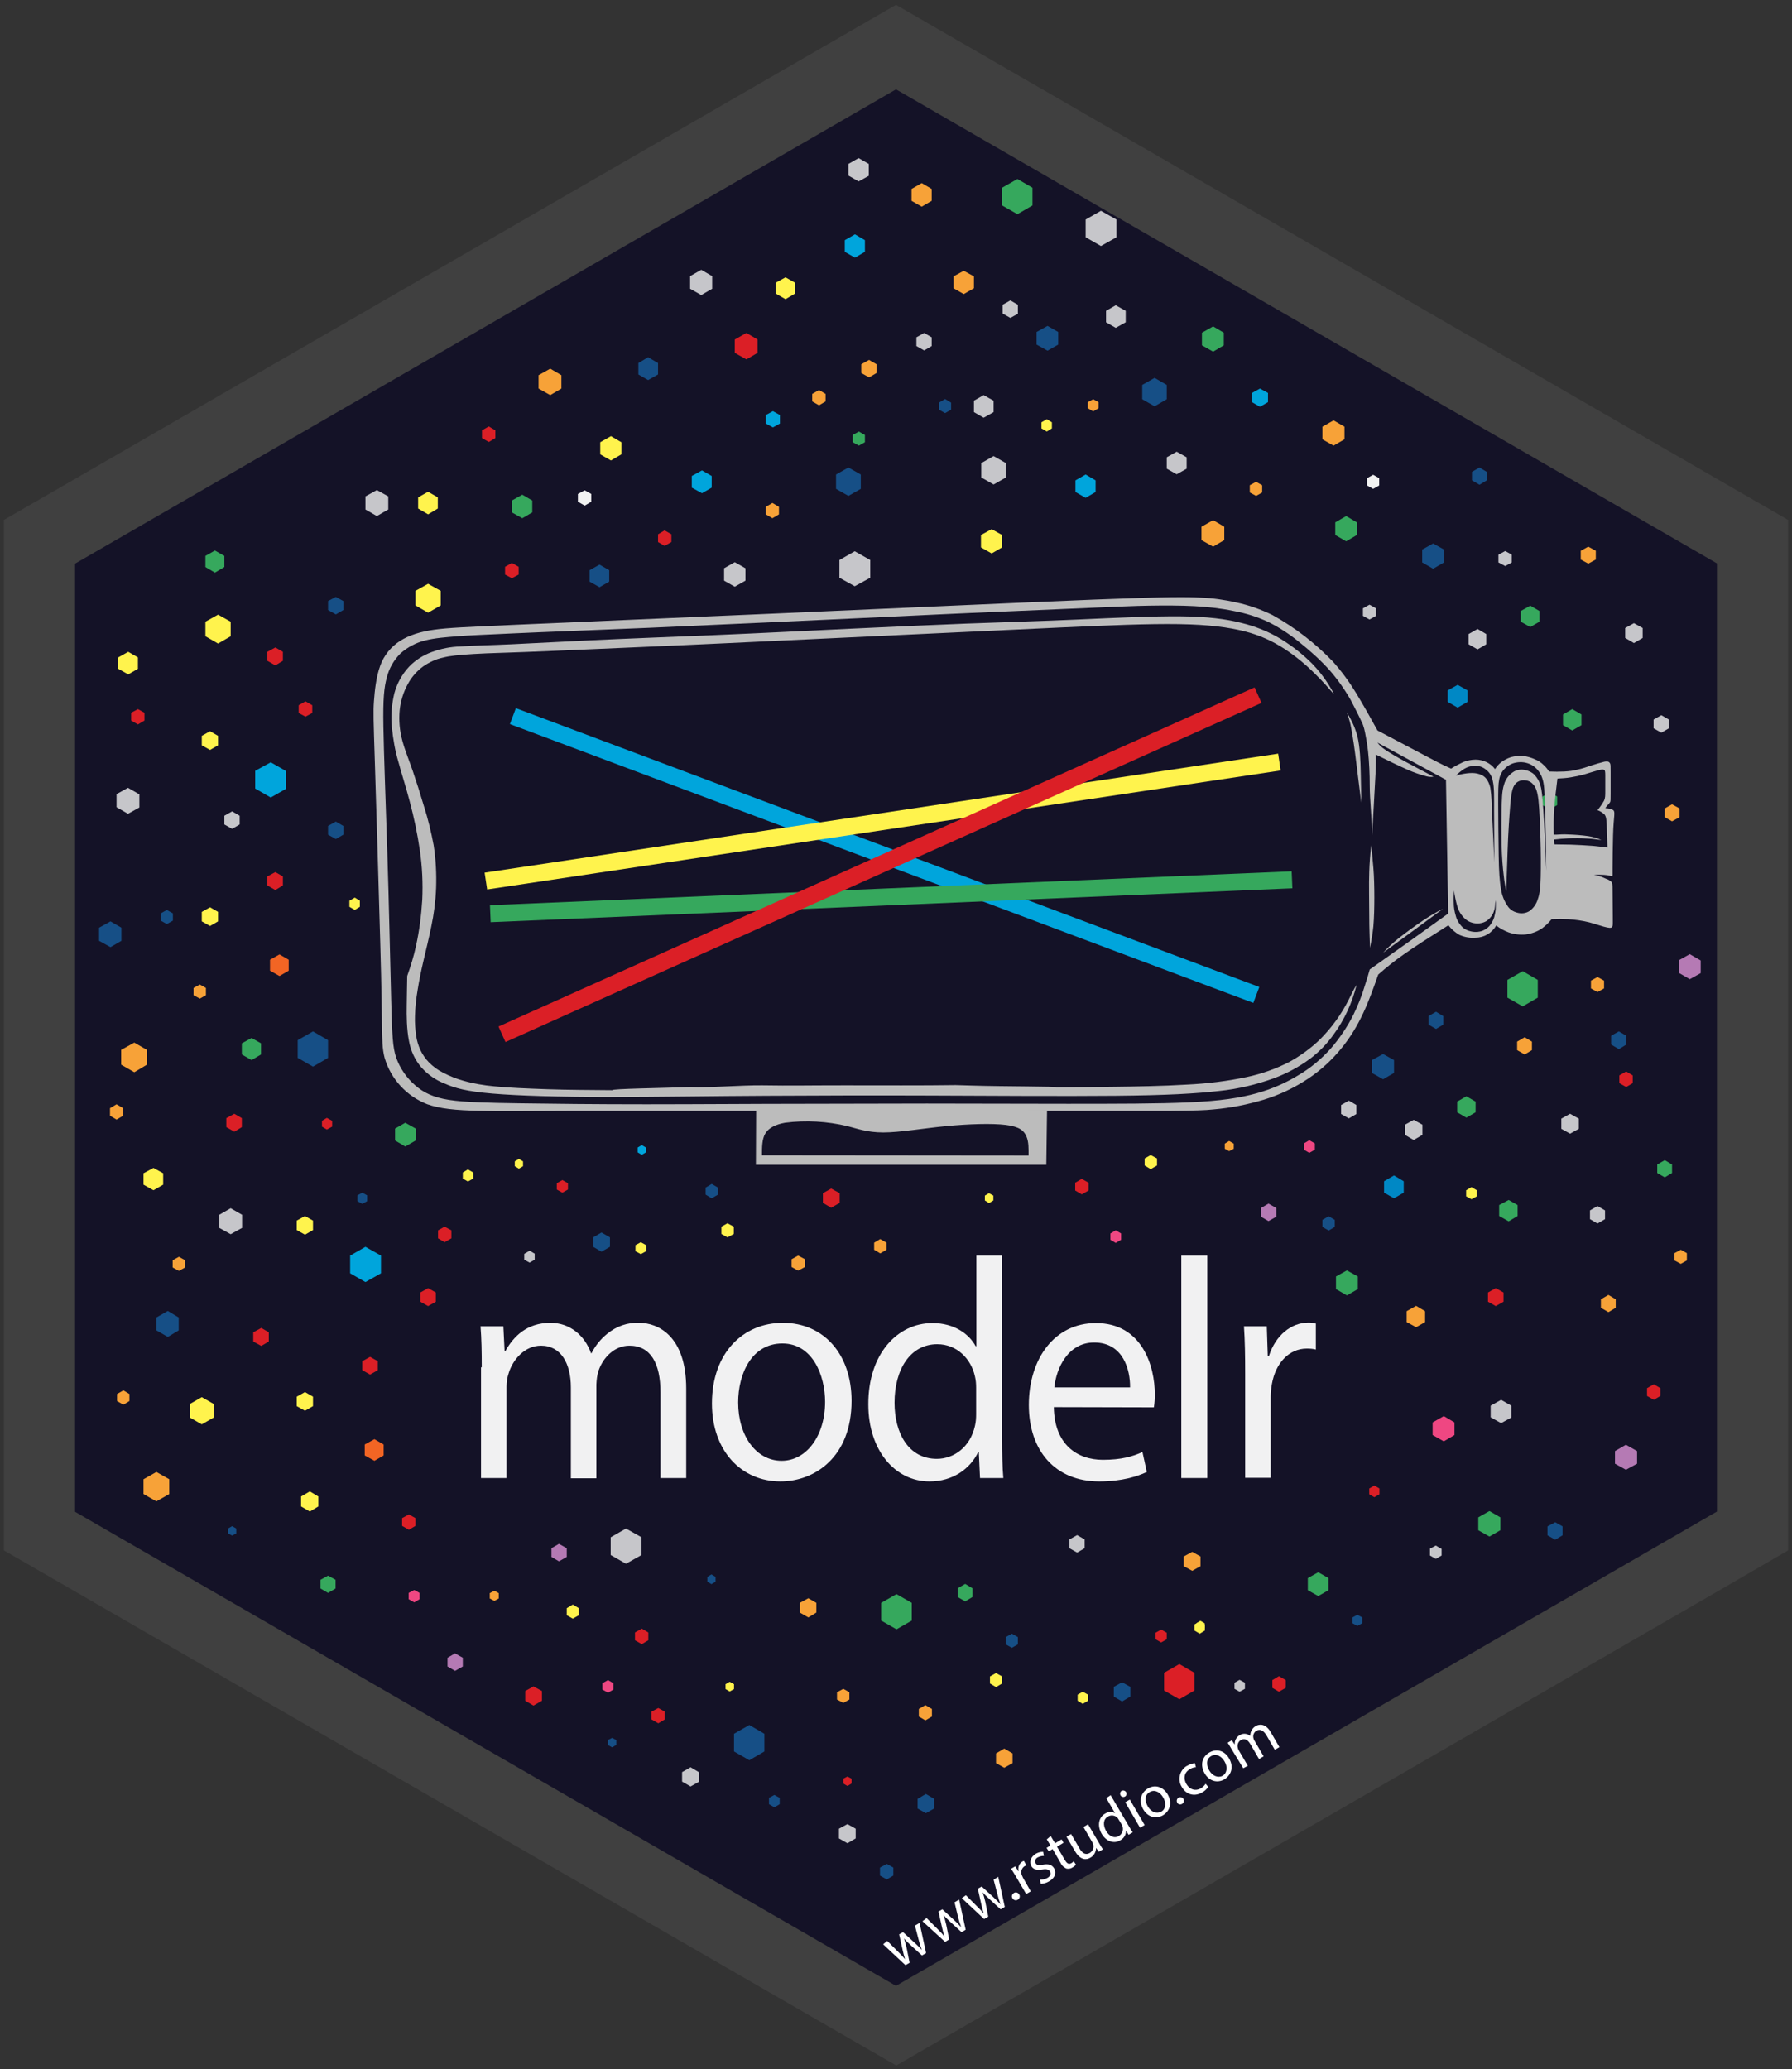 <?xml version="1.0" encoding="utf-8"?>
<!-- Generator: Adobe Illustrator 22.0.1, SVG Export Plug-In . SVG Version: 6.00 Build 0)  -->
<svg version="1.1" id="Layer_1" xmlns="http://www.w3.org/2000/svg" xmlns:xlink="http://www.w3.org/1999/xlink" x="0px" y="0px"
	 viewBox="0 0 738 852" style="enable-background:new 0 0 738 852;" xml:space="preserve">
<rect x="0" y="0" width="738" height="852" fill="#333333" stroke="none"/>
<style type="text/css">
	.st0{fill:#141227;}
	.st1{fill:#404040;}
	.st2{opacity:0.94;}
	.st3{fill:#FFFFFF;}
	.st4{opacity:0.8;fill:#F2F2F2;enable-background:new    ;}
	.st5{fill:#F7A238;}
	.st6{fill:#00A5DC;}
	.st7{fill:#164F86;}
	.st8{fill:#36A85D;}
	.st9{fill:#DB1F26;}
	.st10{fill:#FFF34D;}
	.st11{fill:#F26524;}
	.st12{fill:#B57AB4;}
	.st13{fill:#EF4782;}
	.st14{fill:#0088C5;}
	.st15{fill:#BCBCBC;}
	.st16{fill:none;stroke:#FFF34D;stroke-width:7;stroke-miterlimit:10;}
	.st17{fill:#F2F2F2;}
</style>
<title>modelr</title>
<polygon class="st0" points="718.9,224 369,22 369,22 19.1,224 19.1,628 369,830 718.9,628 "/>
<path class="st1" d="M736.4,638.4V214.1l-29.3-16.9L429.3,36.8L369,2l-60.3,34.8L30.9,197.2L1.6,214.1v424.3l29.3,16.9l281.3,162.4
	l56.9,32.8l56.9-32.8l281.3-162.4L736.4,638.4z M30.9,622.5V232.1L369,36.8l0,0l338.1,195.2v390.4L369,817.7L30.9,622.5z"/>
<g class="st2">
	<path class="st3" d="M198.4,563c0-6.4-0.1-11.7-0.5-16.9h9.4l0.5,10.1h0.4c3.3-5.9,8.8-11.5,18.5-11.5c8,0,14.1,5.2,16.7,12.5h0.2
		c1.6-3.1,3.8-5.9,6.6-8.1c3.7-3,8.3-4.6,13-4.4c7.8,0,19.4,5.4,19.4,27.1v36.8H272v-35.3c0-12-4.1-19.2-12.8-19.2
		c-6.1,0-10.8,4.8-12.7,10.3c-0.6,1.8-0.8,3.7-0.9,5.7v38.6h-10.5v-37.4c0-9.9-4.1-17.2-12.3-17.2c-6.7,0-11.6,5.7-13.3,11.3
		c-0.6,1.8-0.9,3.7-0.9,5.5v37.7h-10.5V563z"/>
	<path class="st3" d="M350.7,576.8c0,23.1-15.1,33.2-29.3,33.2c-15.9,0-28.2-12.4-28.2-32.1c0-20.9,12.9-33.2,29.2-33.2
		C339.3,544.7,350.7,557.7,350.7,576.8z M304,577.5c0,13.7,7.4,24,17.9,24c10.2,0,17.9-10.2,17.9-24.3c0-10.6-5-24-17.6-24
		S304,565.6,304,577.5L304,577.5z"/>
	<path class="st3" d="M412.7,517v75.5c0,5.5,0.1,11.9,0.5,16.1h-9.6l-0.5-10.8h-0.2c-3.3,7-10.5,12.2-20.1,12.2
		c-14.2,0-25.2-12.8-25.2-31.7c-0.1-20.8,12-33.5,26.4-33.5c9,0,15.1,4.5,17.8,9.5h0.3V517H412.7z M402,571.5c0-1.6-0.1-3.2-0.5-4.8
		c-1.6-7.2-7.4-13.2-15.5-13.2c-11.1,0-17.6,10.3-17.6,24.1c0,12.6,5.8,23.1,17.4,23.1c7.2,0,13.8-5,15.7-13.5
		c0.4-1.6,0.5-3.3,0.5-4.9L402,571.5z"/>
	<path class="st3" d="M434,579.4c0.2,15.3,9.5,21.7,20.2,21.7c7.7,0,12.3-1.4,16.3-3.2l1.8,8.2c-3.8,1.8-10.2,3.9-19.6,3.9
		c-18.1,0-29-12.6-29-31.5s10.5-33.7,27.6-33.7c19.2,0,24.3,17.9,24.3,29.4c0,1.8-0.1,3.5-0.4,5.3L434,579.4z M465.4,571.3
		c0.1-7.2-2.8-18.5-14.8-18.5c-10.8,0-15.6,10.6-16.4,18.5H465.4z"/>
	<path class="st3" d="M486.5,517h10.7v91.6h-10.7V517z"/>
	<path class="st3" d="M512.8,565.6c0-7.3-0.1-13.7-0.5-19.5h9.4l0.4,12.2h0.5c2.7-8.4,9.1-13.7,16.3-13.7c1,0,2,0.1,3,0.4v10.7
		c-1.2-0.3-2.4-0.4-3.7-0.4c-7.5,0-12.9,6.1-14.4,14.6c-0.3,1.7-0.5,3.5-0.5,5.3v33.3h-10.5V565.6z"/>
</g>
<polyline class="st4" points="349.4,67.5 353.6,65.1 357.8,67.5 357.8,72.4 353.6,74.7 349.4,72.3 349.4,67.5 "/>
<polyline class="st4" points="284.2,113.7 288.8,111.1 293.3,113.7 293.3,118.9 288.8,121.5 284.2,118.9 284.2,113.7 "/>
<polyline class="st4" points="447.1,90.4 453.4,86.8 459.8,90.4 459.8,97.7 453.4,101.3 447.1,97.7 447.1,90.4 "/>
<polyline class="st4" points="345.7,230.6 352,227 358.4,230.6 358.4,237.9 352,241.4 345.7,237.9 345.7,230.6 "/>
<polyline class="st4" points="251.5,633 257.8,629.4 264.2,633 264.2,640.3 257.8,643.9 251.5,640.3 251.5,633 "/>
<polyline class="st4" points="377.4,138.9 380.6,137.1 383.7,138.9 383.7,142.5 380.6,144.3 377.4,142.5 377.4,138.9 "/>
<polyline class="st4" points="404.1,190.7 409.2,187.8 414.3,190.7 414.3,196.6 409.2,199.5 404.1,196.6 404.1,190.7 "/>
<polygon class="st5" points="375.4,77.8 375.4,82.7 379.6,85.1 383.7,82.7 383.7,77.8 379.6,75.4 "/>
<polygon class="st5" points="354.7,150 354.7,153.6 357.9,155.4 361,153.6 361,150 357.9,148.2 "/>
<polygon class="st5" points="401.1,118.7 401.1,113.8 396.9,111.5 392.7,113.8 392.7,118.7 396.9,121.1 "/>
<polygon class="st5" points="315.4,208.7 315.4,211.8 318.1,213.4 320.8,211.8 320.8,208.7 318.1,207.1 "/>
<polygon class="st6" points="347.9,98.9 347.9,103.7 352.1,106.1 356.2,103.7 356.2,98.9 352.1,96.5 "/>
<polygon class="st6" points="442.9,197.8 442.9,202.6 447.1,205 451.2,202.6 451.2,197.8 447.1,195.4 "/>
<polygon class="st6" points="522.2,165.6 522.2,161.8 518.9,160 515.6,161.8 515.6,165.6 518.9,167.5 "/>
<polygon class="st6" points="315.4,170.9 315.4,174.4 318.3,176 321.2,174.4 321.2,170.9 318.3,169.3 "/>
<polygon class="st6" points="284.9,196 284.9,200.8 289.1,203.1 293.1,200.8 293.1,196 289.1,193.7 "/>
<polygon class="st7" points="426.9,136.7 426.9,141.9 431.4,144.4 435.8,141.9 435.8,136.7 431.4,134.2 "/>
<polygon class="st8" points="425.2,84.6 425.2,77.3 419,73.7 412.7,77.3 412.7,84.6 419,88.2 "/>
<polygon class="st7" points="302.3,713.9 302.3,721.2 308.6,724.8 314.8,721.2 314.8,713.9 308.6,710.3 "/>
<polygon class="st9" points="491.9,696.1 491.9,688.8 485.7,685.2 479.4,688.8 479.4,696.1 485.7,699.7 "/>
<polygon class="st8" points="362.9,660 362.9,667.3 369.2,670.9 375.5,667.3 375.5,660 369.2,656.4 "/>
<polygon class="st9" points="312,145.3 312,139.8 307.4,137.1 302.6,139.8 302.6,145.3 307.4,148 "/>
<polygon class="st10" points="319.5,116.4 319.5,120.9 323.5,123.2 327.4,120.9 327.4,116.4 323.5,114.2 "/>
<polyline class="st4" points="150.5,204.4 155.2,201.8 159.9,204.4 159.9,209.8 155.2,212.5 150.5,209.8 150.5,204.4 "/>
<polyline class="st6" points="105.1,317.4 111.5,313.9 117.8,317.5 117.8,324.8 111.5,328.4 105.1,324.7 105.1,317.4 "/>
<polyline class="st10" points="171.1,243.3 176.3,240.4 181.5,243.3 181.5,249.3 176.3,252.3 171.1,249.3 171.1,243.3 "/>
<polyline class="st10" points="84.6,256 89.8,253.1 95,256 95,262 89.8,265 84.6,262 84.6,256 "/>
<polyline class="st10" points="78.2,578.1 83.1,575.3 88,578.1 88,583.7 83.1,586.5 78.2,583.7 78.2,578.1 "/>
<polygon class="st10" points="247.2,182.1 247.2,187.1 251.6,189.6 255.9,187.1 255.9,182.1 251.6,179.6 "/>
<polygon class="st10" points="404,220.3 404,225.4 408.4,227.9 412.7,225.4 412.7,220.3 408.4,217.9 "/>
<polygon class="st10" points="433.2,176.4 433.2,173.9 431.1,172.6 428.9,173.9 428.9,176.4 431.1,177.7 "/>
<polygon class="st10" points="83.1,303 83.1,306.9 86.5,308.8 89.8,306.9 89.8,303 86.5,301.1 "/>
<polygon class="st7" points="135.1,247.5 135.1,251.2 138.3,253 141.4,251.2 141.4,247.5 138.3,245.8 "/>
<polygon class="st10" points="48.7,270.7 48.7,275.4 52.8,277.7 56.8,275.4 56.8,270.7 52.8,268.4 "/>
<polygon class="st10" points="172.2,204.8 172.2,209.4 176.3,211.8 180.3,209.4 180.3,204.8 176.3,202.5 "/>
<polygon class="st9" points="198.5,177.2 198.5,180.4 201.3,182 204,180.4 204,177.2 201.3,175.6 "/>
<polygon class="st9" points="208,233.4 208,236.6 210.8,238.1 213.6,236.6 213.6,233.4 210.8,231.8 "/>
<polygon class="st8" points="210.8,206.1 210.8,211 215.1,213.4 219.2,211 219.2,206.1 215.1,203.7 "/>
<polygon class="st8" points="92.4,228.9 88.5,226.7 84.6,228.9 84.6,233.5 88.5,235.8 92.4,233.5 "/>
<polygon class="st9" points="116.5,272.1 116.5,268.4 113.4,266.6 110.1,268.4 110.1,272.1 113.4,274 "/>
<polygon class="st9" points="93.2,460.4 93.2,464.1 96.5,466 99.6,464.1 99.6,460.4 96.5,458.6 "/>
<polygon class="st10" points="83.1,375.5 83.1,379.4 86.5,381.3 89.8,379.4 89.8,375.5 86.5,373.6 "/>
<polygon class="st11" points="111.2,395.2 111.2,399.7 115.1,401.9 118.9,399.7 118.9,395.2 115.1,393 "/>
<polygon class="st7" points="135.1,340.1 135.1,343.7 138.3,345.5 141.4,343.7 141.4,340.1 138.3,338.3 "/>
<polygon class="st7" points="122.6,428.3 122.6,435.6 128.9,439.2 135.1,435.6 135.1,428.3 128.9,424.7 "/>
<polygon class="st9" points="116.5,364.6 116.5,360.9 113.4,359.1 110.1,360.9 110.1,364.6 113.4,366.5 "/>
<polygon class="st9" points="104.3,548.6 104.3,552.4 107.6,554.2 110.7,552.4 110.7,548.6 107.6,546.8 "/>
<polyline class="st4" points="298.2,234 302.6,231.5 307,234 307,239.1 302.6,241.6 298.2,239.1 298.2,234 "/>
<polyline class="st12" points="184.3,682.6 187.4,680.8 190.6,682.6 190.6,686.2 187.4,688 184.3,686.2 184.3,682.6 "/>
<polyline class="st12" points="227.1,637.5 230.2,635.7 233.4,637.5 233.4,641.1 230.2,642.9 227.1,641.1 227.1,637.5 "/>
<polyline class="st4" points="48,327 52.7,324.4 57.4,327.1 57.4,332.5 52.7,335.1 48,332.4 48,327 "/>
<polyline class="st6" points="144.2,517 150.5,513.4 156.9,517 156.9,524.3 150.5,527.9 144.2,524.3 144.2,517 "/>
<polygon class="st5" points="60.5,438.4 60.5,432.3 55.3,429.3 49.9,432.3 49.9,438.4 55.3,441.5 "/>
<polygon class="st5" points="201.7,656 201.7,658.2 203.6,659.2 205.4,658.2 205.4,656 203.6,655 "/>
<polygon class="st7" points="250.3,716.5 250.3,718.5 252.1,719.5 253.8,718.5 253.8,716.5 252.1,715.6 "/>
<polygon class="st7" points="291.3,649.3 291.3,651.3 293,652.3 294.7,651.3 294.7,649.3 293,648.3 "/>
<polygon class="st7" points="93.9,629.4 93.9,631.4 95.6,632.3 97.3,631.4 97.3,629.4 95.6,628.4 "/>
<polygon class="st7" points="50,387.4 50,382 45.5,379.4 40.8,382 40.8,387.4 45.5,390 "/>
<polygon class="st5" points="221.8,154.5 221.8,160 226.6,162.7 231.2,160 231.2,154.5 226.6,151.8 "/>
<polygon class="st5" points="504.2,222.4 504.2,216.9 499.6,214.2 494.8,216.9 494.8,222.4 499.6,225.1 "/>
<polygon class="st7" points="250.9,239.5 250.9,234.8 246.9,232.5 242.8,234.8 242.8,239.5 246.9,241.8 "/>
<polygon class="st7" points="262.9,149.5 262.9,154.2 266.9,156.5 271,154.2 271,149.5 266.9,147.1 "/>
<polygon class="st7" points="377.9,740.7 377.9,744.7 381.3,746.6 384.7,744.7 384.7,740.7 381.3,738.7 "/>
<polygon class="st10" points="122.2,502.6 122.2,506.5 125.6,508.4 128.9,506.5 128.9,502.6 125.6,500.7 "/>
<polygon class="st10" points="59.1,483.1 59.1,487.8 63.2,490.1 67.2,487.8 67.2,483.1 63.2,480.9 "/>
<polyline class="st4" points="90.3,500.2 95,497.5 99.7,500.2 99.7,505.6 95,508.2 90.3,505.6 90.3,500.2 "/>
<polyline class="st4" points="604.8,261.1 608.5,259 612.1,261.1 612.1,265.3 608.5,267.4 604.8,265.3 604.8,261.1 "/>
<polyline class="st4" points="617.1,228.4 619.9,226.9 622.6,228.4 622.6,231.6 619.9,233.1 617.1,231.6 617.1,228.4 "/>
<polyline class="st4" points="455.5,128 459.5,125.7 463.6,128 463.6,132.7 459.5,135 455.5,132.7 455.5,128 "/>
<polyline class="st4" points="480.5,188.3 484.6,186 488.7,188.3 488.7,193 484.6,195.3 480.5,193 480.5,188.3 "/>
<polyline class="st4" points="401.1,165 405.1,162.7 409.2,165 409.2,169.7 405.1,172 401.1,169.7 401.1,165 "/>
<polyline class="st4" points="280.9,729.7 284.4,727.7 287.8,729.7 287.8,733.7 284.4,735.6 280.9,733.6 280.9,729.7 "/>
<polyline class="st4" points="345.5,753 349,751.1 352.4,753 352.4,757 349,759 345.5,757 345.5,753 "/>
<polyline class="st10" points="443.8,697.8 445.9,696.6 448.1,697.8 448.1,700.3 445.9,701.6 443.8,700.3 443.8,697.8 "/>
<polyline class="st4" points="508.4,692.9 510.5,691.7 512.7,692.9 512.7,695.4 510.5,696.6 508.4,695.4 508.4,692.9 "/>
<polyline class="st4" points="588.9,637.7 591.3,636.4 593.7,637.8 593.7,640.5 591.3,641.9 588.9,640.5 588.9,637.7 "/>
<polyline class="st5" points="544.6,175.7 549.2,173.1 553.7,175.7 553.7,180.9 549.2,183.5 544.6,180.9 544.6,175.7 "/>
<polygon class="st4" points="672.9,256.6 669.3,258.6 669.3,262.7 672.9,264.8 676.5,262.7 676.5,258.6 "/>
<polyline class="st4" points="561.3,250.5 564,249 566.7,250.5 566.7,253.6 564,255.1 561.3,253.6 561.3,250.5 "/>
<polygon class="st5" points="657.2,230.4 657.2,226.8 654.1,225.1 651,226.8 651,230.4 654.1,232.1 "/>
<polygon class="st8" points="626.3,251.6 626.3,256 630.2,258.2 634,256 634,251.6 630.2,249.4 "/>
<polyline class="st4" points="681,296.3 684.2,294.5 687.3,296.3 687.3,299.9 684.2,301.7 681,299.9 681,296.3 "/>
<polygon class="st8" points="99.6,429.6 99.6,434.2 103.6,436.5 107.5,434.2 107.5,429.6 103.6,427.4 "/>
<polygon class="st9" points="173.1,532.2 173.1,536 176.3,537.8 179.5,536 179.5,532.2 176.3,530.4 "/>
<polygon class="st9" points="612.8,532.2 612.8,536 616,537.8 619.2,536 619.2,532.2 616,530.4 "/>
<polygon class="st10" points="128.9,579 128.9,575.1 125.6,573.2 122.2,575.1 122.2,579 125.6,580.9 "/>
<polygon class="st11" points="150.2,594.8 150.2,599.3 154.2,601.5 158,599.3 158,594.8 154.2,592.6 "/>
<polygon class="st9" points="155.6,564.2 155.6,560.5 152.4,558.7 149.2,560.5 149.2,564.2 152.4,566 "/>
<polygon class="st5" points="59.1,609.1 59.1,615.2 64.4,618.2 69.7,615.2 69.7,609.1 64.4,606.1 "/>
<polygon class="st7" points="64.4,542.5 64.4,547.8 69.1,550.5 73.6,547.8 73.6,542.5 69.1,539.8 "/>
<polygon class="st10" points="131.1,620.3 131.1,616.2 127.6,614.1 124,616.2 124,620.3 127.6,622.4 "/>
<polygon class="st10" points="233.4,662.2 233.4,665.1 235.9,666.5 238.4,665.1 238.4,662.2 235.9,660.7 "/>
<polygon class="st9" points="475.9,672.3 475.9,675 478.2,676.3 480.5,675 480.5,672.3 478.2,671 "/>
<polygon class="st9" points="347.3,732.4 347.3,734.4 349,735.4 350.7,734.4 350.7,732.4 349,731.5 "/>
<polygon class="st13" points="248.1,693.1 248.1,695.7 250.4,697 252.6,695.7 252.6,693.1 250.4,691.8 "/>
<polygon class="st13" points="168.3,655.9 168.3,658.5 170.6,659.8 172.8,658.5 172.8,655.9 170.6,654.7 "/>
<polygon class="st14" points="596.2,284.3 596.2,289 600.3,291.4 604.4,289 604.4,284.3 600.3,282 "/>
<polygon class="st7" points="663.5,426.5 663.5,430.1 666.7,432 669.8,430.1 669.8,426.5 666.7,424.7 "/>
<polygon class="st7" points="470.4,158.5 470.4,164.4 475.5,167.3 480.5,164.4 480.5,158.5 475.5,155.6 "/>
<polygon class="st7" points="344.3,195.4 344.3,201.3 349.4,204.2 354.5,201.3 354.5,195.4 349.4,192.5 "/>
<polygon class="st8" points="351.2,179.1 351.2,182.1 353.7,183.5 356.2,182.1 356.2,179.1 353.7,177.7 "/>
<polygon class="st8" points="635.2,328 635.2,331.5 638.3,333.3 641.3,331.5 641.3,328 638.3,326.2 "/>
<polygon class="st5" points="514.7,199.8 514.7,202.8 517.3,204.2 519.8,202.8 519.8,199.8 517.3,198.4 "/>
<polygon class="st7" points="594.7,231.6 594.7,226.3 590.2,223.8 585.7,226.3 585.7,231.6 590.2,234.2 "/>
<polygon class="st7" points="612.3,197.8 612.3,194.3 609.3,192.5 606.2,194.3 606.2,197.8 609.3,199.6 "/>
<polygon class="st8" points="558.8,220.3 558.8,215.1 554.4,212.5 549.9,215.1 549.9,220.3 554.4,222.9 "/>
<polygon class="st8" points="495,137 495,142.2 499.6,144.8 504,142.2 504,137 499.6,134.4 "/>
<polygon class="st8" points="394.4,654 394.4,657.6 397.5,659.4 400.5,657.6 400.5,654 397.5,652.2 "/>
<polygon class="st8" points="132,650.5 132,654.1 135.1,655.9 138.2,654.1 138.2,650.5 135.1,648.8 "/>
<polygon class="st9" points="216.3,696.3 216.3,700.3 219.7,702.3 223.2,700.3 223.2,696.3 219.7,694.4 "/>
<polygon class="st5" points="329.4,660 329.4,664 332.9,666 336.2,664 336.2,660 332.9,658.1 "/>
<polygon class="st5" points="410.2,722 410.2,726 413.6,727.9 417,726 417,722 413.6,720 "/>
<polygon class="st7" points="458.7,694.6 458.7,698.6 462.1,700.6 465.5,698.6 465.5,694.6 462.1,692.7 "/>
<polygon class="st7" points="316.7,740.3 316.7,742.9 318.9,744.2 321.1,742.9 321.1,740.3 318.9,739.1 "/>
<polygon class="st7" points="362.4,769 362.4,772.3 365.2,773.9 367.9,772.3 367.9,769 365.2,767.5 "/>
<polygon class="st10" points="298.8,693.5 298.8,695.5 300.5,696.5 302.3,695.5 302.3,693.5 300.5,692.5 "/>
<polygon class="st5" points="494.4,644.9 494.4,640.9 491,639 487.5,640.9 487.5,644.9 491,646.8 "/>
<polygon class="st9" points="563.9,612.9 563.9,615.3 566,616.5 568.1,615.3 568.1,612.9 566,611.7 "/>
<polygon class="st9" points="524,691.8 524,695 526.7,696.6 529.5,695 529.5,691.8 526.7,690.2 "/>
<polygon class="st7" points="557,666 557,668.4 559,669.5 561,668.4 561,666 559,664.9 "/>
<polygon class="st10" points="492.7,668.4 492.7,670.4 494.4,671.4 496.1,670.4 496.1,668.4 494.4,667.4 "/>
<polygon class="st8" points="538.6,649.8 538.6,654.8 542.9,657.2 547.1,654.8 547.1,649.8 542.9,647.4 "/>
<polygon class="st5" points="691.7,336.5 691.7,332.9 688.6,331.2 685.6,332.9 685.6,336.5 688.6,338.2 "/>
<polygon class="st8" points="643.7,294.2 643.7,298.6 647.5,300.8 651.3,298.6 651.3,294.2 647.5,292 "/>
<polygon class="st12" points="695.9,392.9 691.4,395.4 691.4,400.6 695.9,403.2 700.4,400.7 700.4,395.5 "/>
<polygon class="st4" points="585.8,467.3 585.8,463.1 582.2,461.1 578.6,463.1 578.6,467.3 582.2,469.4 "/>
<polygon class="st5" points="579.3,539.9 579.3,544.4 583.2,546.5 586.9,544.4 586.9,539.9 583.2,537.7 "/>
<polygon class="st13" points="590,585.7 590,590.9 594.6,593.5 599,590.9 599,585.7 594.6,583.1 "/>
<polyline class="st4" points="613.9,578.8 618.2,576.4 622.4,578.8 622.4,583.7 618.2,586 613.9,583.6 613.9,578.8 "/>
<polyline class="st4" points="643,460.6 646.6,458.6 650.2,460.6 650.2,464.8 646.6,466.8 643,464.8 643,460.6 "/>
<polyline class="st4" points="654.8,498.4 657.9,496.6 661,498.4 661,502 657.9,503.8 654.8,502 654.8,498.4 "/>
<polyline class="st12" points="665.1,597.5 669.6,594.9 674.2,597.5 674.2,602.7 669.6,605.2 665.1,602.7 665.1,597.5 "/>
<path class="st3" d="M365.4,799.2l4.5,4.5c1,1,1.9,1.9,2.7,2.9h0.1c-0.4-1.2-0.7-2.5-1-3.8l-1.4-6.3l1.6-0.9l4.7,4.3
	c1.1,1,2.1,2,2.9,2.9h0.1c-0.5-1.3-0.9-2.5-1.2-3.8l-1.6-6.1l1.9-1.1l2.7,12.4l-1.7,1l-4.5-4.1c-1-1-2-1.8-2.9-2.9l0,0
	c0.4,1.3,0.8,2.6,1.1,4l1.2,6l-1.7,1l-9.2-8.6L365.4,799.2z"/>
<path class="st3" d="M381.6,789.8l4.5,4.5c1,1,1.9,1.9,2.7,2.9h0.1c-0.4-1.2-0.7-2.5-1-3.8l-1.4-6.3l1.6-0.9l4.7,4.3
	c1.1,1,2.1,2,2.9,2.9h0.1c-0.5-1.3-0.9-2.6-1.2-3.9l-1.5-6.2l1.9-1.1l2.7,12.4l-1.7,1l-4.5-4.1c-1-1-2-1.8-2.9-2.9l0,0
	c0.4,1.3,0.8,2.6,1.1,4l1.2,6l-1.7,1l-9.3-8.5L381.6,789.8z"/>
<path class="st3" d="M397.8,780.4l4.5,4.5c1,1,1.9,1.9,2.7,2.9h0.1c-0.4-1.2-0.7-2.5-1-3.8l-1.4-6.3l1.6-0.9l4.7,4.3
	c1.1,1,2.1,2,2.9,2.9h0.1c-0.5-1.3-0.9-2.6-1.2-3.9l-1.6-6.1l1.9-1.2l2.7,12.4l-1.7,1l-4.5-4.1c-1-1-2-1.8-2.9-2.9l0,0
	c0.4,1.3,0.8,2.6,1.1,4l1.2,6l-1.7,1l-9.2-8.6L397.8,780.4z"/>
<path class="st3" d="M417,781.7c-0.5-0.7-0.3-1.6,0.4-2.1c0,0,0.1,0,0.1-0.1c0.7-0.5,1.7-0.3,2.2,0.5c0.5,0.7,0.3,1.7-0.5,2.2
	C418.5,782.7,417.5,782.5,417,781.7C417,781.7,417,781.7,417,781.7z"/>
<path class="st3" d="M418.4,772.7c-0.7-1.2-1.4-2.3-2-3.2l1.7-1l1.3,2l0.1,0c-0.4-1.5,0.2-3.2,1.6-4c0.2-0.1,0.4-0.2,0.6-0.2l1,1.8
	c-0.2,0.1-0.5,0.2-0.7,0.3c-1.3,0.8-1.8,2.5-1.1,3.9c0.1,0.3,0.3,0.6,0.4,0.9l3.2,5.6l-1.9,1.1L418.4,772.7z"/>
<path class="st3" d="M428.3,774c1,0,2.1-0.2,3-0.7c1.4-0.8,1.6-1.9,1.1-2.7s-1.4-1.1-3.1-0.8c-2.3,0.4-3.8-0.1-4.5-1.3
	c-1-1.7-0.4-3.9,1.8-5.2c0.9-0.5,1.9-0.8,3-0.8l0.3,1.7c-0.9,0-1.7,0.2-2.5,0.6c-0.9,0.4-1.3,1.4-1,2.3c0,0,0,0.1,0.1,0.1
	c0.5,0.9,1.4,0.9,3,0.6c2.2-0.4,3.7,0,4.6,1.5c1.1,1.8,0.4,4-2.1,5.4c-1,0.6-2.2,1-3.4,1L428.3,774z"/>
<path class="st3" d="M432.7,756l1.8,3l2.7-1.6l0.8,1.4l-2.7,1.6l3.3,5.6c0.8,1.3,1.5,1.8,2.6,1.2c0.4-0.2,0.7-0.5,1-0.8l0.9,1.4
	c-0.4,0.5-0.9,0.9-1.5,1.2c-0.7,0.5-1.7,0.6-2.5,0.4c-1-0.5-1.9-1.3-2.3-2.3l-3.3-5.7l-1.6,0.9l-0.9-1.4l1.6-1l-1.5-2.5L432.7,756z"
	/>
<path class="st3" d="M452.5,758.7c0.6,1.1,1.2,2,1.7,2.8l-1.7,1l-1.1-1.6h0c0,1.7-0.9,3.2-2.3,4c-1.6,1-4.1,1.2-6.3-2.5l-3.6-6.1
	l1.9-1.1l3.4,5.8c1.1,2,2.5,3,4.3,2c1.1-0.7,1.7-1.9,1.5-3.2c-0.1-0.4-0.2-0.7-0.4-1.1l-3.7-6.4l1.9-1.1L452.5,758.7z"/>
<path class="st3" d="M457.4,739.2l7.4,12.6c0.5,0.9,1.2,2,1.7,2.7l-1.7,1l-1.1-1.8h0c0.1,1.7-0.8,3.3-2.4,4.1
	c-2.5,1.5-5.7,0.5-7.6-2.7c-2-3.5-1.1-6.9,1.4-8.3c1.2-0.8,2.8-0.9,4.1-0.2l0,0l-3.6-6.2L457.4,739.2z M460.8,749.4
	c-0.2-0.3-0.3-0.5-0.5-0.8c-1-1.1-2.7-1.4-4-0.6c-2,1.1-2.1,3.5-0.8,5.9c1.2,2.1,3.3,3.3,5.3,2.1c1.3-0.8,2-2.4,1.5-3.9
	c-0.1-0.3-0.2-0.6-0.4-0.9L460.8,749.4z"/>
<path class="st3" d="M463.8,738c0.3,0.7,0.1,1.5-0.6,1.8c-0.6,0.3-1.4,0.1-1.7-0.5c-0.4-0.6-0.2-1.5,0.4-1.9c0,0,0,0,0.1,0
	C462.5,737.1,463.4,737.3,463.8,738C463.8,737.9,463.8,738,463.8,738z M469.5,752.6l-6.1-10.5l1.9-1.1l6.1,10.5L469.5,752.6z"/>
<path class="st3" d="M480.9,738.9c2.2,3.9,0.5,7.1-2,8.6c-2.8,1.6-6.2,0.8-8.1-2.5c-2-3.5-0.9-6.9,2-8.6S479,735.7,480.9,738.9z
	 M472.7,743.8c1.3,2.3,3.6,3.2,5.5,2.2s2.2-3.6,0.8-5.9c-1-1.8-3.2-3.5-5.5-2.2S471.5,741.8,472.7,743.8z"/>
<path class="st3" d="M484.8,742.2c-0.4-0.7-0.1-1.6,0.6-2c0.7-0.4,1.6-0.1,2,0.6c0.4,0.7,0.1,1.6-0.6,2c-0.7,0.4-1.6,0.2-2-0.5
	C484.8,742.3,484.8,742.3,484.8,742.2z"/>
<path class="st3" d="M497.6,735.8c-0.7,1-1.6,1.8-2.6,2.3c-3.1,1.8-6.5,0.9-8.3-2.3c-1.8-2.8-1-6.6,1.8-8.5c0.2-0.1,0.4-0.2,0.6-0.3
	c0.9-0.5,1.9-0.9,3-1l0.4,1.7c-0.9,0-1.7,0.3-2.5,0.8c-2.4,1.4-2.7,3.9-1.4,6.1c1.4,2.4,3.8,3,5.9,1.8c0.8-0.5,1.5-1.1,2-1.9
	L497.6,735.8z"/>
<path class="st3" d="M506.2,724.1c2.2,3.9,0.5,7.1-2,8.6c-2.8,1.6-6.2,0.8-8.1-2.5c-2-3.5-1-6.9,2-8.6S504.4,720.9,506.2,724.1z
	 M498,729c1.3,2.3,3.7,3.2,5.5,2.2s2.2-3.6,0.8-5.9c-1-1.8-3.2-3.5-5.5-2.2S496.9,727.1,498,729z"/>
<path class="st3" d="M507.3,720.4c-0.6-1.1-1.2-2-1.7-2.8l1.7-1l1.1,1.6h0.1c-0.1-1.6,0.8-3.1,2.2-3.8c1.3-0.8,3-0.6,4.2,0.4l0,0
	c0-0.7,0.1-1.4,0.4-2c0.4-0.9,1-1.6,1.9-2.1c1.4-0.8,4-1.1,6.1,2.5l3.6,6.2l-1.9,1.1l-3.4-5.9c-1.2-2-2.6-2.8-4.2-1.9
	c-1,0.6-1.5,1.8-1.2,3c0.1,0.4,0.2,0.7,0.4,1l3.8,6.5l-1.9,1.1l-3.6-6.2c-1-1.7-2.4-2.5-3.9-1.6c-1.1,0.7-1.6,2-1.2,3.3
	c0.1,0.4,0.2,0.7,0.4,1l3.7,6.3l-1.9,1L507.3,720.4z"/>
<path class="st15" d="M481.9,457.4c10.7-0.1,14.3-0.2,18-0.6c7-0.6,13.9-2,20.6-4c6.5-2,12.6-4.9,18.3-8.7
	c5.1-3.4,9.7-7.6,13.6-12.4c3.6-4.4,6.6-9.3,9-14.5c2.4-5.1,4.3-10.5,6.2-15.9c3.4-3,6.9-5.8,10.5-8.3c4.8-3.4,11.6-7.7,18.4-12
	c1.2,1.6,2.8,3,4.6,4c2.1,0.9,4.3,1.3,6.6,1.1c3.5,0,6.7-1.9,8.5-5c1.5,1.2,3.2,2.1,5,2.8c2.2,0.8,4.6,1.1,7,0.9
	c2.4-0.3,4.7-1.1,6.7-2.4c1.5-1.1,2.9-2.4,4.1-3.9c2.3-0.1,4.6-0.1,6.9,0c2.9,0.2,5.8,0.6,8.6,1.3c3,0.8,5.7,1.8,7.3,2.1
	s1.9,0.2,2.2-0.4s0.2-1.5,0.2-4.4s-0.1-7.6-0.1-10.3s-0.1-3.3-0.5-3.7c-0.6-0.5-1.3-1-2.1-1.2c-0.9-0.4-1.9-0.9-2.8-1.1
	c-0.7-0.3-1.5-0.4-2.3-0.5c0.9-0.1,1.9-0.1,2.8-0.1c0.9,0,1.9,0.1,2.8,0.2c0.8,0.1,1.4,0.4,1.8,0.4s0.3-0.3,0.3-3.4
	s0.1-9.1,0.2-13.3s0.4-6.7,0.5-8.2s0-1.9-0.4-2.3c-0.5-0.3-1-0.5-1.6-0.6c-0.6-0.1-1.2-0.2-1.7-0.2c0.3-0.4,0.6-0.9,1-1.3
	c0.4-0.3,0.7-0.8,1-1.2c0.2-0.5,0.2-1.1,0.2-3.5s0-6.5,0-8.9s0-3-0.2-3.5c-0.2-0.4-0.5-0.7-0.9-0.8c-0.7-0.1-1.4,0-2,0.2
	c-1.2,0.3-3,0.8-4.8,1.4s-3.8,1.3-5.7,1.7c-1.8,0.5-3.7,0.7-5.5,0.8c-1.9,0.1-4.1,0.1-6.2,0c-0.7-1-1.4-1.9-2.3-2.7
	c-1-1-2.2-1.8-3.5-2.3c-1.5-0.7-3.2-1.2-4.8-1.4c-1.7-0.1-3.5,0-5.2,0.5c-1.5,0.5-2.8,1.2-4,2.1c-1,0.8-1.8,1.7-2.5,2.8
	c-1.9-2.5-4.9-3.9-8-3.9c-1.8,0-3.5,0.4-5.1,1c-1.7,0.8-3.4,1.7-5,2.7c-1.8-0.8-3.6-1.6-8.7-4.3s-13.3-7-21.6-11.4
	c-2.9-5.3-5.9-10.6-8.8-15.4c-2.8-4.6-6-9-9.6-13c-7.3-7.6-15.6-14-24.8-19.1c-4.7-2.3-9.7-4.1-14.9-5.2c-4.8-1.1-9.7-1.8-14.7-2
	c-5.7-0.3-12.9-0.4-43.5,0.8s-84.8,3.7-130.7,5.7s-83.9,3.6-106.3,4.6s-29.5,1.3-35.2,2.1s-10.4,2.3-14,4.6c-3.8,2.4-6.7,6-8.2,10.2
	c-1.7,4.6-2.3,10.4-2.6,14.7s-0.2,7.1,0.4,25.7s1.6,52.7,2.2,73.6s0.6,28.4,0.7,34.1s0.1,9.6,1.1,13.4c2.6,8.8,9.1,15.8,17.6,19.1
	c5.1,1.8,11.5,2.5,21.8,2.7c7.4,0.2,16.8,0.1,39,0L481.9,457.4z M561.3,298.4c0.4,1.1,0.7,2.3,0.9,3.4c0.3,1.6,0.8,4,1.2,7.5
	c0.5,4.7,0.7,9.5,0.7,14.2c0,5.8,0.9,13.6,1,20.5c0.5-8.9,1.2-21.5,1.5-27.5c0.1-3.5,0.1-4.6,0-5.8c4.8,2.4,9.6,4.7,13.2,6.3
	c2.5,1.1,5.1,2,7.8,2.7c0.9,0.2,1.8,0.3,2.8,0.1c-8-4.2-16.1-8.4-20.1-11.2c-1.2-0.8-2.2-1.7-3-2.8l28.2,15.3
	c0.3,18.4,0.6,36.8,0.9,55.1c-10.7,7.7-21.5,15.4-32.3,23c-0.5,1.8-1,3.6-2,6.6c-1.2,4.1-2.8,8.1-4.7,12c-2.5,5-5.7,9.7-9.3,13.9
	c-3.8,4.2-8.1,7.9-13,10.8c-5.5,3.4-11.5,6-17.7,7.7c-6.9,1.9-14.7,3.1-27.5,3.7s-30.7,0.6-50.2,0.6s-40.5-0.1-58-0.1
	s-31.3,0.1-50.6,0.1s-43.9,0.2-65,0.2s-38.7-0.2-52-0.4s-22.6-0.4-29.1-1.4s-10.6-3-14-6c-3.5-3-6.2-6.9-7.8-11.3
	c-1.5-4.4-1.7-9.2-2.1-24s-0.9-39.6-1.6-61.1s-1.4-39.8-1.6-51.3s0.3-16.2,1.4-20.2c0.9-3.7,2.9-7.2,5.6-9.9
	c2.9-2.6,6.5-4.5,10.3-5.4c4-1,8.3-1.3,13.2-1.7s10.5-0.6,23.3-1.2s32.7-1.3,55.9-2.3s49.7-2.3,72.4-3.3s41.6-2,60.1-2.8
	s36.7-1.6,48.8-2.1s18.1-0.8,24.4-0.9s12.7-0.1,18.6,0.2c5.5,0.3,10.9,0.9,16.2,2c4.9,0.9,9.7,2.4,14.2,4.5
	c4.6,2.3,8.9,5.1,12.9,8.4c4.4,3.5,8.6,7.3,12.4,11.5c3.3,3.8,6.2,7.9,8.7,12.3C558.1,291.7,559.8,295.1,561.3,298.4L561.3,298.4z
	 M599.6,319.4c1-1.1,2.2-2,3.4-2.8c1.3-0.8,2.8-1.2,4.4-1.3c1.6,0,3.1,0.5,4.3,1.4c1.7,1.2,2.8,3,3.1,5c0.6,2.6,0.5,6.5,0.5,12.3
	s0.1,13.4,0.1,21.1c-0.3-7.5-0.7-15-0.9-20s-0.3-7.8-0.6-9.7c-0.1-1.4-0.6-2.8-1.3-4c-0.5-0.9-1.3-1.7-2.3-2.2
	c-1.2-0.6-2.6-0.9-4-0.9c-1.5,0-2.9,0.2-4.4,0.5C601.2,318.9,600.4,319.1,599.6,319.4L599.6,319.4z M615.9,370.7
	c0.1,0.7,0.1,1.4,0.1,2.1c0,1.3-0.1,2.6-0.4,3.8c-0.2,1.4-0.8,2.7-1.6,3.9c-0.8,1.2-1.9,2.1-3.3,2.7c-1.5,0.6-3,0.7-4.6,0.4
	c-1.6-0.3-3.1-1-4.2-2.2c-1.1-1.2-2-2.7-2.4-4.4c-0.5-1.7-0.8-3.4-0.8-5.1c-0.1-1.7,0-3.5,0.1-5.2c0.3,2.1,0.7,4.2,1.3,6.3
	c0.5,1.8,1.4,3.5,2.8,4.9c1.2,1.3,2.9,2.1,4.6,2.3c1.6,0.2,3.2-0.1,4.6-0.9c1.1-0.7,2.1-1.8,2.7-3c0.5-1,0.8-2.1,0.9-3.2
	C615.7,372.3,615.8,371.5,615.9,370.7L615.9,370.7z M618.5,377.4c0.5,1,1.2,1.9,2.1,2.7c1.3,1.1,2.9,1.8,4.5,2.1
	c1.8,0.2,3.6,0,5.3-0.6c1.7-0.6,3.2-1.5,4.5-2.7c1-1,1.8-2.2,2.3-3.5v-12.5c-0.1,2.6-0.5,5.2-0.9,7.8c-0.4,2.1-1.2,4.1-2.5,5.8
	c-1.3,1.5-2.9,2.6-4.7,3.2c-1.6,0.6-3.3,0.8-4.9,0.6c-1.2-0.1-2.4-0.6-3.5-1.2C619.8,378.6,619.1,378,618.5,377.4L618.5,377.4z
	 M631.5,323.1c1,1.1,1.7,2.9,2.1,6.6s0.6,9.5,0.8,15.3s0.2,11.9,0.1,16.2s-0.4,6.9-1.2,9.1c-0.6,2-1.8,3.7-3.5,4.9
	c-1.5,0.9-3.3,1.1-5,0.6c-1.6-0.4-3-1.3-3.9-2.7c-1.4-2-2.3-4.3-2.7-6.7c-0.6-3.2-0.9-7.5-1-14.2s-0.2-15.5-0.2-21.2s0-8,0.4-10
	c0.3-1.7,1.1-3.3,2.3-4.5c1.3-1.3,2.9-2.2,4.7-2.5c2.1-0.4,4.3-0.1,6.2,0.9c2.1,1.1,3.7,3.1,4.5,5.4c0.9,2.5,1,5.6,1.2,12.1
	s0.4,16.4,0.5,26.2c-0.4-9.4-0.8-18.9-1.2-24.8s-0.6-8.3-1.2-10.3c-0.4-1.7-1.3-3.2-2.5-4.5c-1-1-2.3-1.6-3.7-1.9
	c-1.6-0.4-3.3-0.2-4.7,0.6c-2,1.2-3.5,3.1-4.1,5.4c-0.9,2.7-0.9,6.2-1,10.5s-0.1,9.2,0,14.2s0.5,9.7,0.9,12.9c0.2,2.1,0.6,4.2,1,6.3
	c0.2-5.5,0.4-10.9,0.6-17.3s0.7-13.7,1.1-18.5s0.9-6.9,1.9-8.2c0.9-1.2,2.4-1.8,3.8-1.7C629.3,321.3,630.6,322,631.5,323.1
	L631.5,323.1z M611.2,322.6c-0.6-1-1.5-1.7-2.6-1.9c-1.6-0.3-3.3-0.1-4.8,0.6c-1.5,0.8-2.7,2.4-3.4,5.3s-1.1,7.3-1.1,14.7
	c0,8.1,0.3,16.2,1.1,24.2c0.8,6.3,2,8.2,3.5,9.5c1.2,1.1,2.8,1.7,4.4,1.8c1.5,0.2,3-0.6,3.7-2c0.8-1.6,1-4.5,0.9-12.9
	s-0.5-22.4-0.8-29.9S611.7,323.4,611.2,322.6L611.2,322.6z M640,345.7c1.8-0.2,3.7-0.4,5.8-0.5c2.7-0.1,5.3-0.1,8,0.1
	c2.4,0.1,4,0.4,5.7,0.6c-1.7-0.8-3.5-1.3-5.4-1.6c-2.8-0.4-5.6-0.6-8.5-0.7c-1.6-0.1-3.2,0-4.8,0.1c-0.3,0-0.6,0-0.9,0v-0.2
	c-0.1-3-0.1-6.8,0.2-10.8s0.8-8,1.3-12.1c1.8-0.1,3.6-0.2,5.4-0.5c1.9-0.3,3.8-0.7,5.6-1.2c2-0.6,4.2-1.3,5.7-1.7s2.1-0.4,2.5-0.2
	s0.5,0.7,0.5,2.3s0,4.5,0,6.4s0,2.9-0.5,4c-0.8,1.4-1.7,2.7-2.7,3.9c1.1,0.4,2,1,2.9,1.8c0.6,0.8,0.8,1.8,0.9,4.4
	c0.1,2.4,0.2,6.1,0.3,9.2c-1.9-0.2-3.9-0.5-6.1-0.7c-2.8-0.2-6.1-0.4-9.1-0.5c-2.3,0-4.5-0.1-6.6-0.1C640,347.2,640,346.4,640,345.7
	L640,345.7z M640.4,354.9c1.3-0.2,2.7-0.3,4.1-0.4c1.7-0.1,3.4-0.1,5.1,0c1.4,0.1,2.9,0.3,4.3,0.7c1,0.3,1.9,0.7,2.8,1.1
	c-1.6-0.4-3.2-0.6-4.8-0.8c-1.6-0.1-3.3-0.1-4.9,0.2c-1.4,0.2-2.9,0.6-4.2,1.1c-0.8,0.3-1.5,0.7-2.2,1.1c0.1,1.5,0.2,3.1,0.3,4.5
	c0.3,3.5,0.5,6.6,0.7,9.7c2.4,0.1,4.8,0.4,7.2,0.9c2.3,0.5,4.6,1.3,6.8,2.2c1.5,0.7,2.8,1.6,4.1,2.5c0.7,0.5,1.3,1.1,1.9,1.8
	c0-4.5,0.1-9,0.1-11.5s0-2.9-0.4-3.4c-0.7-0.6-1.5-1.1-2.3-1.4c-2.7-1.3-5.6-2.2-8.6-2.8c-1.7-0.3-3.3-0.5-5-0.6c-1-0.1-2,0-2.9,0.1
	c1.5-0.6,3-1,4.6-1.1c2.3-0.3,4.7-0.4,7.1-0.3c2,0.1,4.1,0.3,6.1,0.5c1.3,0.1,1.8,0.2,2,0s0.2-0.6,0.2-2s-0.2-3.1-0.3-6
	c-1.9-0.2-3.8-0.5-6-0.6c-2.7-0.2-5.4-0.2-8.1,0c-1.9,0.1-3.7,0.3-5.5,0.6c-0.8,0.1-1.5,0.3-2.2,0.5v0.5
	C640.3,352.9,640.4,353.9,640.4,354.9L640.4,354.9z"/>
<path class="st15" d="M555.4,411.7c-3,6-7,11.5-11.8,16.3c-3.7,3.6-8,6.7-12.5,9.2c-5.6,2.9-11.6,5-17.7,6.3
	c-8.1,1.7-16.3,2.7-24.6,3.1c-9.8,0.6-21.5,0.8-30.8,0.9s-16.2,0.2-23.1,0.2c1.5-0.4-21.4-0.3-34.4-0.7l-6.9-0.2
	c-13.7,0.2-30.8,0.1-45.8,0.1c-16.8,0-21.1,0.2-33.9,0c-8.3-0.1-22.9,1.1-29.6,0.7c-10.6,0.4-33,0.7-32,1.3
	c-9.2-0.1-18.5-0.1-26.9-0.4s-16.2-0.6-21.9-1.2c-4.3-0.4-8.5-1.1-12.7-2.3c-2.9-0.8-5.6-1.9-8.3-3.3c-2.2-1.1-4.1-2.5-5.8-4.2
	c-1.5-1.5-2.7-3.3-3.6-5.2c-0.8-1.8-1.4-3.7-1.7-5.7c-0.4-2.7-0.6-5.5-0.5-8.3c0.1-3.6,0.5-7.2,1.1-10.7c0.6-3.8,1.4-7.7,2.4-12
	s2.2-9.1,3.2-14c1.1-5.2,1.8-10.6,2-15.9c0.2-5.9-0.1-11.8-1-17.6c-1-5.4-2.3-10.8-4-16.1c-1.5-5.1-3.1-10.1-4.6-14.5
	s-3.2-8.4-4.3-12.5c-1.1-4.1-1.5-8.3-1.1-12.5c0.4-3.8,1.5-7.5,3.4-10.9c1.5-2.8,3.7-5.3,6.3-7.2c2.5-1.7,5.2-3,8.1-3.6
	c3.1-0.8,6.5-1.1,12.7-1.5s15.1-0.5,33-1.3s44.9-1.9,70.2-3.1s48.9-2.3,72.1-3.4s46.3-2.2,66.1-3.1s36.6-1.6,49-1.4s20.5,1.3,27.2,3
	c5.9,1.5,11.5,4,16.6,7.4c4.4,2.9,8.5,6.3,12.2,10c3.3,3.2,5.6,5.9,7.9,8.5c-0.7-1.5-1.6-3-2.5-4.4c-1.9-3-4.1-5.7-6.5-8.2
	c-3.9-3.9-8.1-7.2-12.8-10.1c-5.1-3.1-10.6-5.3-16.4-6.7c-6.3-1.6-13.8-2.6-25.1-2.7s-26.7,0.6-42.1,1.3s-30.9,1.1-46.3,1.7
	s-30.5,1.3-47.6,2.1s-36.2,1.8-55.2,2.6s-38,1.5-52.2,2.2s-23.7,1.2-32,1.6s-15.7,0.5-21,0.9c-4.1,0.1-8.1,0.9-11.9,2.3
	c-3.5,1.3-6.7,3.3-9.3,6c-2.9,3.1-5,6.9-6.1,11c-1.1,4.6-1.5,9.4-1,14.1c0.5,4.8,1.3,9.6,2.7,14.2c1.3,4.9,3,10,4.6,16.1
	c1.8,6.7,3.2,13.4,4.2,20.2c1,6.8,1.3,13.6,1,20.4c-0.4,6.4-1.2,12.8-2.6,19.1c-0.9,4.2-2.2,8.3-3.6,12.3c-0.1,3.7-0.1,7.4-0.2,11.9
	s0,10.1,0.9,14.7c0.7,4.1,2.5,8,5.2,11.1c2.6,2.9,5.9,5.2,9.6,6.6c4,1.8,8.9,3.2,19.7,4.1s27.6,1.4,47.7,1.4s43.7-0.4,65.4-0.5
	s41.2-0.2,66.4-0.1s55.8,0.3,77,0.1s33.3-0.9,42.8-2c7.7-0.8,15.2-2.6,22.4-5.2c5.4-2,10.4-4.7,15-8.1c3.7-2.8,6.9-6.1,9.6-9.9
	c4.5-6.1,7.7-13.1,9.5-20.5C557.4,407.5,556.5,409.6,555.4,411.7z"/>
<path class="st15" d="M564.7,348.1c0.3,2.8,0.6,5.7,0.9,9.3s0.4,8,0.4,12.2s-0.1,8.3-0.4,11.8c-0.3,3-0.8,5.9-1.4,8.9
	c-0.1-3.9-0.3-7.8-0.3-13.4s-0.2-12.8,0-17.9C564,355.4,564.3,351.8,564.7,348.1L564.7,348.1z"/>
<path class="st15" d="M569.6,392.3c8.2-6,16.5-12,24.7-18.1c-2.8,1.4-5.5,3-8.2,4.8c-3.3,2.2-7.4,5.2-10.3,7.5
	C573.6,388.3,571.5,390.2,569.6,392.3L569.6,392.3z"/>
<path class="st15" d="M554.7,293.5c2,3.1,3.5,6.4,4.4,10c1,4.3,1.2,10,1.3,14.8s0.2,8.5,0.2,12.2c-0.9-7.3-1.8-14.6-2.5-20.1
	s-1.4-9.4-1.9-11.9C555.8,296.7,555.3,295.1,554.7,293.5L554.7,293.5z"/>
<rect x="361" y="188.6" transform="matrix(0.351 -0.936 0.936 0.351 -93.246 569.857)" class="st6" width="7" height="327.1"/>
<line class="st16" x1="200.1" y1="362.8" x2="526.9" y2="313.8"/>
<rect x="201.8" y="365.8" transform="matrix(0.999 -4.222441e-02 4.222441e-02 0.999 -15.267 15.825)" class="st8" width="330.5" height="7"/>
<rect x="191.9" y="352.8" transform="matrix(0.912 -0.409 0.409 0.912 -114 179.426)" class="st9" width="341.4" height="7"/>
<path class="st15" d="M431.2,457.3c0-0.1-115.5-0.1-119.8-0.1c0,0.4-0.1,22.4-0.1,22.4h119.6L431.2,457.3z M313.8,475.7
	c0-3.3,0-6.7,1.4-9s4.2-3.7,8.1-4.4c8.6-1.1,17.3-0.6,25.7,1.4c4,1,8,2.6,14.8,2.6s16.4-1.7,25.8-2.6s18.9-1.2,24.6-0.5
	s7.5,2.4,8.5,4.7s0.9,5.1,0.9,7.9L313.8,475.7z"/>
<polyline class="st4" points="412.9,125.5 416.1,123.7 419.2,125.5 419.2,129.2 416.1,130.9 412.9,129.1 412.9,125.5 "/>
<polygon class="st17" points="243.5,206.6 243.5,203.4 240.8,201.9 238,203.4 238,206.6 240.8,208.2 "/>
<polygon class="st14" points="570,486.4 570,491.1 574.1,493.4 578.1,491.1 578.1,486.4 574.1,484 "/>
<polygon class="st7" points="637.3,628.5 637.3,632.2 640.5,634 643.5,632.2 643.5,628.5 640.5,626.8 "/>
<polygon class="st8" points="688.6,483 688.6,479.5 685.6,477.7 682.5,479.5 682.5,483 685.6,484.8 "/>
<polygon class="st5" points="624.8,428.9 624.8,432.4 627.9,434.2 630.9,432.4 630.9,428.9 627.9,427.1 "/>
<polygon class="st7" points="574.1,441.8 574.1,436.5 569.6,434 565,436.5 565,441.8 569.6,444.4 "/>
<polygon class="st7" points="588.3,418.4 588.3,421.9 591.4,423.7 594.4,421.9 594.4,418.4 591.4,416.6 "/>
<polygon class="st8" points="620.8,403.5 620.8,410.8 627.1,414.4 633.3,410.8 633.3,403.5 627.1,399.9 "/>
<polygon class="st8" points="550.2,525.6 550.2,530.8 554.7,533.4 559.2,530.8 559.2,525.6 554.7,523.1 "/>
<polygon class="st8" points="608.8,624.8 608.8,630.1 613.4,632.7 617.9,630.1 617.9,624.8 613.4,622.2 "/>
<polygon class="st8" points="607.7,458 607.7,453.6 603.9,451.4 600.1,453.6 600.1,458 603.9,460.2 "/>
<polygon class="st5" points="659.3,535 659.3,538.5 662.4,540.3 665.4,538.5 665.4,535 662.4,533.2 "/>
<polygon class="st8" points="617.4,496.2 617.4,500.7 621.3,502.9 625,500.7 625,496.2 621.3,494.1 "/>
<polygon class="st5" points="334.5,162.2 334.5,165.3 337.3,166.9 340,165.3 340,162.2 337.3,160.6 "/>
<polygon class="st5" points="448,165.6 448,168.1 450.2,169.4 452.4,168.1 452.4,165.6 450.2,164.4 "/>
<polygon class="st9" points="271,220 271,223.2 273.7,224.8 276.5,223.2 276.5,220 273.7,218.4 "/>
<polygon class="st7" points="386.7,165.8 386.7,168.7 389.2,170.1 391.7,168.7 391.7,165.8 389.2,164.3 "/>
<polygon class="st17" points="568,199.9 568,196.9 565.5,195.5 563,196.9 563,199.9 565.5,201.3 "/>
<polyline class="st4" points="92.4,335.9 95.6,334.1 98.7,335.9 98.7,339.5 95.6,341.3 92.4,339.5 92.4,335.9 "/>
<polyline class="st4" points="440.4,633.9 443.6,632.1 446.7,633.9 446.7,637.5 443.6,639.3 440.4,637.5 440.4,633.9 "/>
<polyline class="st12" points="525.6,497.4 522.4,495.6 519.3,497.4 519.3,501 522.4,502.8 525.6,501 525.6,497.4 "/>
<polygon class="st5" points="45.3,456.3 45.3,459.4 48,461 50.7,459.4 50.7,456.3 48,454.7 "/>
<polygon class="st10" points="143.9,370.9 143.9,373.4 146.1,374.7 148.2,373.4 148.2,370.9 146.1,369.6 "/>
<polygon class="st9" points="54,293.5 54,296.7 56.8,298.3 59.5,296.7 59.5,293.5 56.8,292 "/>
<polygon class="st9" points="123,290.4 123,293.6 125.8,295.1 128.6,293.6 128.6,290.4 125.8,288.8 "/>
<polygon class="st7" points="71.2,379.1 71.2,376.1 68.7,374.7 66.2,376.1 66.2,379.1 68.7,380.5 "/>
<polygon class="st5" points="79.7,406.8 79.7,409.8 82.3,411.2 84.8,409.8 84.8,406.8 82.3,405.4 "/>
<polygon class="st5" points="71.1,518.9 71.1,521.9 73.7,523.3 76.2,521.9 76.2,518.9 73.7,517.5 "/>
<polygon class="st5" points="378.4,703.7 378.4,706.8 381.1,708.4 383.8,706.8 383.8,703.7 381.1,702.1 "/>
<polygon class="st10" points="491.9,668.9 491.9,671.4 494.1,672.7 496.2,671.4 496.2,668.9 494.1,667.6 "/>
<polygon class="st9" points="261.5,672.2 261.5,675.4 264.3,677 267,675.4 267,672.2 264.3,670.6 "/>
<polygon class="st9" points="165.6,625.1 165.6,628.3 168.4,629.9 171.1,628.3 171.1,625.1 168.4,623.6 "/>
<polygon class="st9" points="268.3,704.8 268.3,708 271.1,709.6 273.8,708 273.8,704.8 271.1,703.3 "/>
<polygon class="st7" points="414.2,674.1 414.2,677.1 416.7,678.5 419.2,677.1 419.2,674.1 416.7,672.7 "/>
<polygon class="st10" points="407.7,690.3 407.7,693.2 410.2,694.7 412.7,693.2 412.7,690.3 410.2,688.9 "/>
<polygon class="st5" points="344.7,696.8 344.7,699.8 347.3,701.2 349.8,699.8 349.8,696.8 347.3,695.4 "/>
<polygon class="st5" points="508.1,473 508.1,470.9 506.2,469.8 504.4,470.9 504.4,473 506.2,474 "/>
<polygon class="st10" points="471.4,477 471.4,479.9 473.9,481.4 476.5,479.9 476.5,477 473.9,475.6 "/>
<polyline class="st9" points="233.9,487.2 231.6,485.9 229.3,487.2 229.3,489.8 231.6,491.1 233.9,489.8 233.9,487.2 "/>
<polyline class="st10" points="266.1,512.7 263.9,511.5 261.7,512.7 261.7,515.2 263.9,516.4 266.1,515.2 266.1,512.7 "/>
<polyline class="st9" points="345.8,491.3 342.3,489.4 338.9,491.3 338.9,495.3 342.3,497.3 345.8,495.3 345.8,491.3 "/>
<polyline class="st4" points="220.2,516.2 218.1,515 215.9,516.3 215.9,518.7 218.1,519.9 220.2,518.7 220.2,516.2 "/>
<polygon class="st13" points="457.3,507.9 457.3,510.5 459.5,511.8 461.7,510.5 461.7,507.9 459.5,506.6 "/>
<polygon class="st13" points="541.5,473.4 541.5,470.8 539.2,469.5 537,470.8 537,473.4 539.2,474.7 "/>
<polygon class="st7" points="244.3,509.5 244.3,513.4 247.7,515.4 251.2,513.4 251.2,509.5 247.7,507.5 "/>
<polygon class="st10" points="405.6,492.3 405.6,494.3 407.3,495.4 409.1,494.3 409.1,492.3 407.3,491.3 "/>
<polygon class="st9" points="132.6,461.5 132.6,463.9 134.6,465.1 136.8,463.9 136.8,461.5 134.6,460.3 "/>
<polygon class="st9" points="180.4,506.6 180.4,509.9 183.1,511.5 185.9,509.9 185.9,506.6 183.1,505.1 "/>
<polygon class="st7" points="147.2,492.2 147.2,494.6 149.2,495.7 151.2,494.6 151.2,492.2 149.2,491.1 "/>
<polygon class="st10" points="212,478.2 212,480.2 213.7,481.2 215.4,480.2 215.4,478.2 213.7,477.2 "/>
<polygon class="st6" points="262.6,472.5 262.6,474.5 264.3,475.5 266,474.5 266,472.5 264.3,471.5 "/>
<polygon class="st8" points="162.7,464.7 162.7,469.6 166.9,472.1 171.2,469.6 171.2,464.7 166.9,462.3 "/>
<polygon class="st5" points="326,518.5 326,521.7 328.7,523.2 331.5,521.7 331.5,518.5 328.7,517 "/>
<polygon class="st10" points="190.6,482.8 190.6,485.3 192.7,486.5 194.9,485.3 194.9,482.8 192.7,481.5 "/>
<polyline class="st4" points="552.3,455 555.5,453.2 558.6,455 558.6,458.7 555.5,460.5 552.3,458.7 552.3,455 "/>
<polygon class="st9" points="442.8,487 442.8,490.2 445.5,491.8 448.3,490.2 448.3,487 445.5,485.4 "/>
<polygon class="st7" points="290.6,489 290.6,491.9 293.1,493.4 295.7,491.9 295.7,489 293.1,487.5 "/>
<polygon class="st10" points="297.1,505.1 297.1,508.1 299.6,509.5 302.2,508.1 302.2,505.1 299.6,503.7 "/>
<polygon class="st5" points="360,511.7 360,514.6 362.5,516.1 365.1,514.6 365.1,511.7 362.5,510.2 "/>
<polygon class="st5" points="655.2,403.8 655.2,407 657.9,408.5 660.6,407 660.6,403.8 657.9,402.3 "/>
<polygon class="st10" points="603.8,490.1 603.8,492.6 606,493.8 608.2,492.6 608.2,490.1 606,488.8 "/>
<polygon class="st9" points="678.3,571.6 678.3,574.8 681.1,576.4 683.8,574.8 683.8,571.6 681.1,570 "/>
<polygon class="st9" points="666.9,442.8 666.9,446 669.7,447.6 672.4,446 672.4,442.8 669.7,441.2 "/>
<polygon class="st7" points="544.6,502.3 544.6,505.2 547.2,506.7 549.7,505.2 549.7,502.3 547.2,500.8 "/>
<polygon class="st5" points="694.7,519 694.7,516 692.2,514.6 689.6,516 689.6,519 692.2,520.4 "/>
<polygon class="st5" points="48.2,574 48.2,576.9 50.8,578.4 53.3,576.9 53.3,574 50.8,572.5 "/>
</svg>
